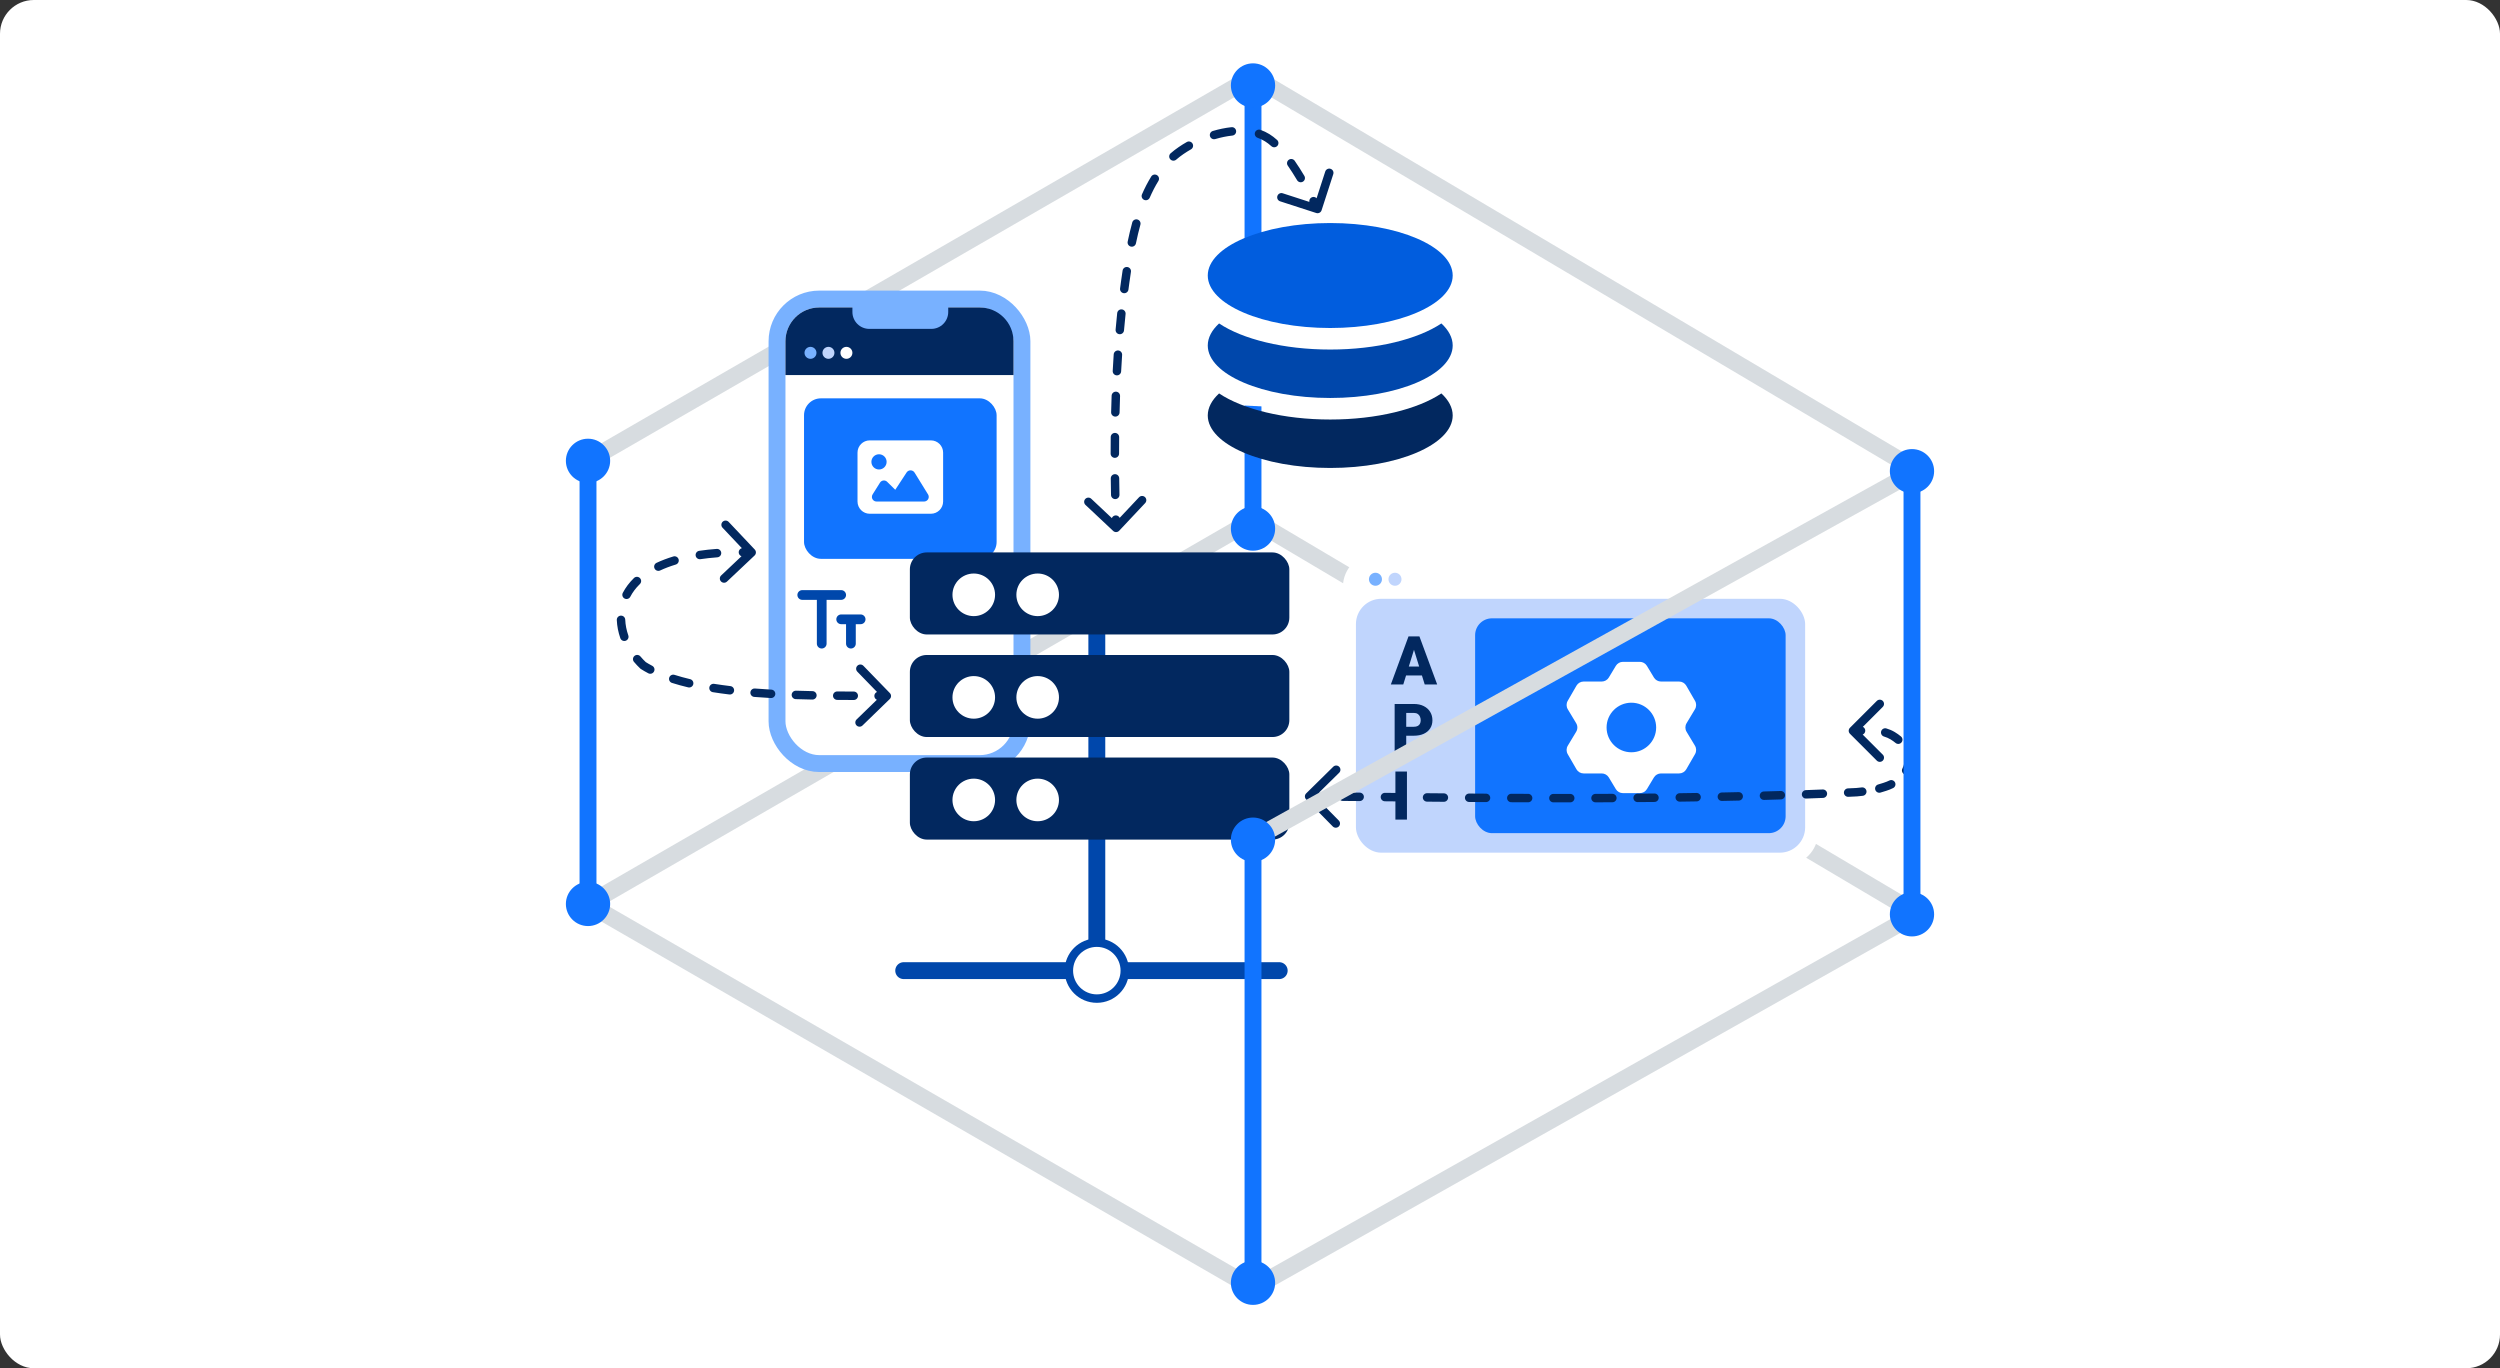 <svg xmlns="http://www.w3.org/2000/svg" width="296" height="162" viewBox="0 0 296 162" fill="none"><rect x="0" y="0" width="296" height="162" fill="#333333" stroke="none"/><rect width="296" height="162" rx="4" fill="white"></rect><g clip-path="url(#clip0_2712_38522)"><path d="M110.118 130.43L187.679 84.882" stroke="white" stroke-width="2" stroke-miterlimit="10" stroke-linecap="round" stroke-dasharray="6 6"></path><path d="M187.531 130.43L110.118 83.66" stroke="white" stroke-width="2" stroke-miterlimit="10" stroke-linecap="round" stroke-dasharray="6 6"></path><path d="M148.357 152.51L226.994 108.184L148.357 61.573L69.621 107.042L148.357 152.51Z" stroke="#D7DCE0" stroke-width="2" stroke-miterlimit="10"></path><path d="M226.994 55.689L148.357 9.079L69.621 54.547" stroke="#D7DCE0" stroke-width="2" stroke-miterlimit="10"></path><path d="M69.621 54.43V107.158" stroke="#1174FF" stroke-width="2" stroke-miterlimit="10"></path><path d="M67.308 54.559C67.308 53.282 68.341 52.25 69.621 52.25C70.901 52.25 71.934 53.282 71.934 54.559C71.934 55.837 70.901 56.869 69.621 56.869C68.341 56.869 67.308 55.837 67.308 54.559Z" fill="#1174FF"></path><path d="M67 54.559C67 56.002 68.175 57.176 69.621 57.176C71.067 57.176 72.242 56.002 72.242 54.559C72.242 53.116 71.067 51.943 69.621 51.943C68.175 51.943 67 53.116 67 54.559C67 56.002 67 53.116 67 54.559ZM71.627 54.559C71.627 55.665 70.728 56.561 69.621 56.561C68.514 56.561 67.615 55.665 67.615 54.559C67.615 53.454 68.514 52.557 69.621 52.557C70.728 52.557 71.627 53.454 71.627 54.559C71.627 55.665 71.627 53.454 71.627 54.559Z" fill="#1174FF"></path><path d="M67.308 107.029C67.308 108.307 68.341 109.339 69.621 109.339C70.901 109.339 71.934 108.307 71.934 107.029C71.934 105.752 70.901 104.72 69.621 104.72C68.341 104.72 67.308 105.752 67.308 107.029Z" fill="#1174FF"></path><path d="M67 107.029C67 105.586 68.175 104.413 69.621 104.413C71.067 104.413 72.242 105.586 72.242 107.029C72.242 108.473 71.067 109.646 69.621 109.646C68.175 109.646 67 108.473 67 107.029C67 108.473 67 105.586 67 107.029ZM71.627 107.029C71.627 105.924 70.728 105.027 69.621 105.027C68.514 105.027 67.615 105.924 67.615 107.029C67.615 108.135 68.514 109.032 69.621 109.032C70.728 109.032 71.627 108.135 71.627 107.029C71.627 108.135 71.627 105.924 71.627 107.029Z" fill="#1174FF"></path><path d="M148.356 9.987V62.716" stroke="#1174FF" stroke-width="2" stroke-miterlimit="10"></path><path d="M146.043 10.117C146.043 8.839 147.077 7.807 148.356 7.807C149.636 7.807 150.67 8.839 150.67 10.117C150.67 11.394 149.636 12.426 148.356 12.426C147.077 12.426 146.043 11.394 146.043 10.117Z" fill="#1174FF"></path><path d="M145.735 10.116C145.735 11.56 146.911 12.733 148.356 12.733C149.802 12.733 150.977 11.56 150.977 10.116C150.977 8.673 149.802 7.5 148.356 7.5C146.911 7.5 145.735 8.673 145.735 10.116C145.735 11.56 145.735 8.673 145.735 10.116ZM150.362 10.116C150.362 11.222 149.464 12.119 148.356 12.119C147.249 12.119 146.351 11.222 146.351 10.116C146.351 9.011 147.249 8.114 148.356 8.114C149.464 8.114 150.362 9.011 150.362 10.116C150.362 11.222 150.362 9.011 150.362 10.116Z" fill="#1174FF"></path><path d="M146.043 62.587C146.043 63.864 147.077 64.896 148.356 64.896C149.636 64.896 150.67 63.864 150.67 62.587C150.67 61.309 149.636 60.277 148.356 60.277C147.077 60.277 146.043 61.309 146.043 62.587Z" fill="#1174FF"></path><path d="M145.735 62.587C145.735 61.143 146.911 59.97 148.356 59.97C149.802 59.97 150.977 61.143 150.977 62.587C150.977 64.03 149.802 65.203 148.356 65.203C146.911 65.203 145.735 64.03 145.735 62.587C145.735 64.03 145.735 61.143 145.735 62.587ZM150.362 62.587C150.362 61.481 149.464 60.584 148.356 60.584C147.249 60.584 146.351 61.481 146.351 62.587C146.351 63.692 147.249 64.589 148.356 64.589C149.464 64.589 150.362 63.692 150.362 62.587C150.362 63.692 150.362 61.481 150.362 62.587Z" fill="#1174FF"></path><path d="M144.479 33.375H170.799V49.193L144.479 47.873V33.375Z" fill="white"></path><path fill-rule="evenodd" clip-rule="evenodd" d="M144.339 46.581C147.115 48.439 151.975 49.671 157.499 49.671C163.024 49.671 167.883 48.439 170.659 46.581C171.518 47.376 171.999 48.261 171.999 49.193C171.999 52.623 165.501 55.407 157.499 55.407C149.497 55.407 142.999 52.623 142.999 49.193C142.999 48.261 143.48 47.376 144.339 46.581Z" fill="#02285F"></path><path fill-rule="evenodd" clip-rule="evenodd" d="M170.659 38.295C171.518 39.091 171.999 39.975 171.999 40.907C171.999 44.337 165.501 47.121 157.499 47.121C149.497 47.121 142.999 44.337 142.999 40.907C142.999 39.975 143.48 39.091 144.339 38.295C147.115 40.153 151.975 41.386 157.499 41.386C163.024 41.386 167.883 40.153 170.659 38.295V38.295Z" fill="#0047AB"></path><path fill-rule="evenodd" clip-rule="evenodd" d="M157.499 26.407C165.501 26.407 171.999 29.191 171.999 32.621C171.999 36.052 165.501 38.836 157.499 38.836C149.497 38.836 142.999 36.052 142.999 32.621C142.999 29.191 149.497 26.407 157.499 26.407Z" fill="#015DDE"></path><rect x="91.999" y="35.407" width="29" height="55" rx="5" fill="white" stroke="#78B1FF" stroke-width="2"></rect><path d="M92.999 40.407C92.999 38.198 94.79 36.407 96.999 36.407H115.999C118.208 36.407 119.999 38.198 119.999 40.407V44.407H92.999V40.407Z" fill="#02285F"></path><path d="M100.926 35.395H112.27V36.94C112.27 38.044 111.375 38.94 110.27 38.94H102.926C101.821 38.94 100.926 38.044 100.926 36.94V35.395Z" fill="#78B1FF"></path><circle cx="95.962" cy="41.776" r="0.709" fill="#78B1FF"></circle><circle cx="98.089" cy="41.776" r="0.709" fill="#C0D5FD"></circle><circle cx="100.216" cy="41.776" r="0.709" fill="white"></circle><path fill-rule="evenodd" clip-rule="evenodd" d="M101.9 72.751C102.218 72.751 102.476 73.01 102.476 73.328C102.476 73.645 102.218 73.903 101.9 73.903H101.324V76.208C101.324 76.526 101.066 76.784 100.748 76.784C100.43 76.784 100.172 76.526 100.172 76.208V73.903H99.596C99.278 73.903 99.02 73.645 99.02 73.328C99.02 73.01 99.278 72.751 99.596 72.751H101.9ZM97.291 69.871H99.596C99.914 69.871 100.172 70.129 100.172 70.447C100.172 70.765 99.914 71.023 99.596 71.023H97.868V76.208C97.868 76.526 97.609 76.784 97.291 76.784C96.974 76.784 96.716 76.526 96.716 76.208V71.023H94.987C94.669 71.023 94.411 70.765 94.411 70.447C94.411 70.129 94.669 69.871 94.987 69.871H97.291Z" fill="#0047AB"></path><rect x="95.196" y="47.164" width="22.803" height="19.003" rx="2" fill="#1174FF"></rect><path fill-rule="evenodd" clip-rule="evenodd" d="M110.217 52.141C111.016 52.141 111.665 52.79 111.665 53.588V59.38C111.665 60.178 111.016 60.828 110.217 60.828H102.978C102.18 60.828 101.53 60.178 101.53 59.38V53.588C101.53 52.79 102.18 52.141 102.978 52.141H110.217ZM109.41 59.38C109.716 59.38 109.963 59.133 109.963 58.83C109.963 58.745 109.944 58.664 109.909 58.592H109.91L109.908 58.589C109.901 58.576 109.895 58.563 109.887 58.551L108.306 55.989C108.212 55.81 108.025 55.688 107.809 55.688C107.632 55.688 107.475 55.769 107.373 55.895H107.372L105.999 57.991L105.022 57.03C104.925 56.941 104.796 56.888 104.654 56.888C104.463 56.888 104.295 56.985 104.198 57.134L103.33 58.518H103.33C103.268 58.606 103.232 58.714 103.232 58.83C103.232 59.133 103.479 59.38 103.785 59.38H109.41ZM104.074 53.784C104.572 53.784 104.976 54.188 104.976 54.685C104.976 55.183 104.572 55.587 104.074 55.587C103.577 55.587 103.173 55.183 103.173 54.685C103.173 54.188 103.577 53.784 104.074 53.784Z" fill="white"></path><path d="M106.999 114.923L151.458 114.923" stroke="#0047AB" stroke-width="2" stroke-linecap="round"></path><path d="M129.864 73.004V114.923" stroke="#0047AB" stroke-width="2"></path><circle cx="129.864" cy="114.923" r="3.311" fill="white" stroke="#0047AB"></circle><rect x="107.729" y="65.407" width="44.929" height="9.714" rx="2" fill="#02285F"></rect><path fill-rule="evenodd" clip-rule="evenodd" d="M115.294 67.905C116.687 67.905 117.816 69.035 117.816 70.427C117.816 71.819 116.687 72.949 115.294 72.949C113.902 72.949 112.772 71.819 112.772 70.427C112.772 69.035 113.902 67.905 115.294 67.905Z" fill="white"></path><path fill-rule="evenodd" clip-rule="evenodd" d="M122.861 67.905C124.253 67.905 125.383 69.035 125.383 70.427C125.383 71.819 124.253 72.949 122.861 72.949C121.469 72.949 120.339 71.819 120.339 70.427C120.339 69.035 121.469 67.905 122.861 67.905Z" fill="white"></path><rect x="107.729" y="77.55" width="44.929" height="9.714" rx="2" fill="#02285F"></rect><path fill-rule="evenodd" clip-rule="evenodd" d="M115.294 80.048C116.687 80.048 117.816 81.178 117.816 82.57C117.816 83.962 116.687 85.092 115.294 85.092C113.902 85.092 112.772 83.962 112.772 82.57C112.772 81.178 113.902 80.048 115.294 80.048Z" fill="white"></path><path fill-rule="evenodd" clip-rule="evenodd" d="M122.861 80.048C124.253 80.048 125.383 81.178 125.383 82.57C125.383 83.962 124.253 85.092 122.861 85.092C121.469 85.092 120.339 83.962 120.339 82.57C120.339 81.178 121.469 80.048 122.861 80.048Z" fill="white"></path><rect x="107.729" y="89.693" width="44.929" height="9.714" rx="2" fill="#02285F"></rect><path fill-rule="evenodd" clip-rule="evenodd" d="M115.294 92.191C116.687 92.191 117.816 93.32 117.816 94.713C117.816 96.105 116.687 97.235 115.294 97.235C113.902 97.235 112.772 96.105 112.772 94.713C112.772 93.32 113.902 92.191 115.294 92.191Z" fill="white"></path><path fill-rule="evenodd" clip-rule="evenodd" d="M122.861 92.191C124.253 92.191 125.383 93.32 125.383 94.713C125.383 96.105 124.253 97.235 122.861 97.235C121.469 97.235 120.339 96.105 120.339 94.713C120.339 93.32 121.469 92.191 122.861 92.191Z" fill="white"></path><path d="M131.8 62.864C132.001 63.053 132.317 63.044 132.507 62.843L135.589 59.564C135.778 59.362 135.768 59.046 135.567 58.857C135.366 58.668 135.049 58.678 134.86 58.879L132.12 61.793L129.206 59.053C129.005 58.864 128.688 58.874 128.499 59.075C128.31 59.277 128.32 59.593 128.521 59.782L131.8 62.864ZM133.244 33.25L133.739 33.319L133.74 33.319L133.244 33.25ZM139.845 17.824L140.126 18.237L140.129 18.235L139.845 17.824ZM150.04 16.309L149.775 16.733L149.777 16.734L150.04 16.309ZM155.845 25.221C156.108 25.305 156.39 25.161 156.475 24.899L157.86 20.617C157.945 20.355 157.801 20.073 157.538 19.988C157.275 19.902 156.994 20.047 156.909 20.309L155.677 24.115L151.871 22.884C151.609 22.799 151.327 22.943 151.242 23.206C151.157 23.468 151.301 23.75 151.564 23.835L155.845 25.221ZM132.613 61.51C132.606 61.234 132.375 61.016 132.099 61.024C131.823 61.032 131.606 61.262 131.614 61.538L132.113 61.524L132.613 61.51ZM131.545 58.603C131.55 58.879 131.778 59.099 132.054 59.094C132.33 59.089 132.55 58.861 132.545 58.585L132.045 58.594L131.545 58.603ZM132.515 56.635C132.512 56.359 132.286 56.137 132.01 56.14C131.734 56.144 131.512 56.37 131.515 56.646L132.015 56.64L132.515 56.635ZM131.499 53.709C131.499 53.986 131.723 54.21 131.999 54.21C132.275 54.21 132.499 53.986 132.499 53.71L131.999 53.71L131.499 53.709ZM132.509 51.761C132.511 51.485 132.29 51.259 132.013 51.256C131.737 51.254 131.511 51.475 131.509 51.751L132.009 51.756L132.509 51.761ZM131.558 48.814C131.551 49.09 131.77 49.319 132.046 49.326C132.322 49.332 132.551 49.114 132.558 48.838L132.058 48.826L131.558 48.814ZM132.615 46.891C132.625 46.615 132.409 46.383 132.133 46.373C131.857 46.364 131.626 46.58 131.616 46.855L132.116 46.873L132.615 46.891ZM131.745 43.919C131.73 44.194 131.942 44.43 132.218 44.444C132.493 44.459 132.729 44.248 132.743 43.972L132.244 43.945L131.745 43.919ZM132.859 42.028C132.878 41.752 132.669 41.514 132.394 41.496C132.118 41.478 131.88 41.686 131.862 41.962L132.36 41.995L132.859 42.028ZM132.087 39.029C132.063 39.304 132.266 39.547 132.542 39.571C132.817 39.595 133.059 39.392 133.083 39.117L132.585 39.073L132.087 39.029ZM133.269 37.18C133.298 36.905 133.099 36.659 132.824 36.631C132.549 36.602 132.303 36.802 132.275 37.076L132.772 37.128L133.269 37.18ZM132.617 34.153C132.582 34.427 132.775 34.678 133.048 34.713C133.322 34.749 133.573 34.556 133.609 34.282L133.113 34.218L132.617 34.153ZM133.904 32.185C133.945 31.912 133.757 31.657 133.484 31.616C133.211 31.575 132.956 31.763 132.915 32.036L133.409 32.111L133.904 32.185ZM133.517 28.607C133.461 28.878 133.634 29.142 133.905 29.199C134.175 29.255 134.44 29.081 134.496 28.811L134.006 28.709L133.517 28.607ZM135.023 26.602C135.096 26.335 134.939 26.06 134.673 25.988C134.406 25.915 134.131 26.072 134.059 26.338L134.541 26.47L135.023 26.602ZM135.21 23.009C135.1 23.262 135.216 23.556 135.469 23.667C135.722 23.777 136.017 23.661 136.127 23.408L135.669 23.208L135.21 23.009ZM137.153 21.43C137.298 21.195 137.226 20.887 136.991 20.741C136.756 20.596 136.448 20.669 136.303 20.904L136.728 21.167L137.153 21.43ZM138.606 18.149C138.397 18.33 138.375 18.646 138.556 18.854C138.737 19.062 139.053 19.084 139.262 18.903L138.934 18.526L138.606 18.149ZM141.008 17.686C141.248 17.55 141.333 17.245 141.197 17.005C141.061 16.764 140.755 16.68 140.515 16.816L140.762 17.251L141.008 17.686ZM143.601 15.507C143.336 15.585 143.185 15.864 143.263 16.128C143.342 16.393 143.62 16.544 143.885 16.466L143.743 15.987L143.601 15.507ZM145.913 16.052C146.188 16.023 146.386 15.776 146.357 15.502C146.328 15.227 146.081 15.028 145.807 15.058L145.86 15.555L145.913 16.052ZM149.231 15.373C148.97 15.281 148.685 15.419 148.593 15.68C148.502 15.94 148.64 16.225 148.9 16.317L149.065 15.845L149.231 15.373ZM150.534 17.311C150.74 17.495 151.056 17.478 151.24 17.273C151.425 17.067 151.408 16.751 151.202 16.567L150.868 16.939L150.534 17.311ZM153.294 19.039C153.136 18.812 152.825 18.756 152.598 18.913C152.371 19.07 152.315 19.382 152.472 19.609L152.883 19.324L153.294 19.039ZM153.577 21.337C153.719 21.574 154.026 21.652 154.263 21.51C154.5 21.369 154.578 21.062 154.436 20.825L154.007 21.081L153.577 21.337ZM155.965 23.587C155.837 23.343 155.535 23.248 155.29 23.375C155.046 23.503 154.951 23.805 155.078 24.05L155.522 23.819L155.965 23.587ZM132.142 62.5L132.642 62.485C132.632 62.16 132.622 61.835 132.613 61.51L132.113 61.524L131.614 61.538C131.623 61.864 131.632 62.19 131.643 62.515L132.142 62.5ZM132.045 58.594L132.545 58.585C132.533 57.936 132.523 57.285 132.515 56.635L132.015 56.64L131.515 56.646C131.523 57.299 131.533 57.952 131.545 58.603L132.045 58.594ZM131.999 53.71L132.499 53.71C132.499 53.06 132.503 52.41 132.509 51.761L132.009 51.756L131.509 51.751C131.503 52.404 131.499 53.057 131.499 53.709L131.999 53.71ZM132.058 48.826L132.558 48.838C132.573 48.188 132.592 47.539 132.615 46.891L132.116 46.873L131.616 46.855C131.593 47.508 131.574 48.16 131.558 48.814L132.058 48.826ZM132.244 43.945L132.743 43.972C132.778 43.322 132.817 42.674 132.859 42.028L132.36 41.995L131.862 41.962C131.818 42.612 131.78 43.265 131.745 43.919L132.244 43.945ZM132.585 39.073L133.083 39.117C133.141 38.468 133.203 37.823 133.269 37.18L132.772 37.128L132.275 37.076C132.207 37.725 132.145 38.376 132.087 39.029L132.585 39.073ZM133.113 34.218L133.609 34.282C133.651 33.961 133.695 33.639 133.739 33.319L133.244 33.25L132.749 33.18C132.704 33.504 132.66 33.828 132.617 34.153L133.113 34.218ZM133.244 33.25L133.74 33.319C133.792 32.944 133.847 32.565 133.904 32.185L133.409 32.111L132.915 32.036C132.857 32.421 132.802 32.802 132.749 33.18L133.244 33.25ZM134.006 28.709L134.496 28.811C134.651 28.065 134.825 27.326 135.023 26.602L134.541 26.47L134.059 26.338C133.854 27.085 133.676 27.845 133.517 28.607L134.006 28.709ZM135.669 23.208L136.127 23.408C136.431 22.711 136.771 22.048 137.153 21.43L136.728 21.167L136.303 20.904C135.892 21.569 135.53 22.274 135.21 23.009L135.669 23.208ZM138.934 18.526L139.262 18.903C139.535 18.666 139.823 18.443 140.126 18.237L139.845 17.824L139.564 17.41C139.228 17.639 138.908 17.886 138.606 18.149L138.934 18.526ZM139.845 17.824L140.129 18.235C140.402 18.047 140.697 17.863 141.008 17.686L140.762 17.251L140.515 16.816C140.18 17.006 139.86 17.206 139.561 17.412L139.845 17.824ZM143.743 15.987L143.885 16.466C144.558 16.267 145.243 16.124 145.913 16.052L145.86 15.555L145.807 15.058C145.069 15.137 144.325 15.293 143.601 15.507L143.743 15.987ZM149.065 15.845L148.9 16.317C149.211 16.425 149.504 16.563 149.775 16.733L150.04 16.309L150.305 15.884C149.966 15.673 149.606 15.504 149.231 15.373L149.065 15.845ZM150.04 16.309L149.777 16.734C150.024 16.886 150.277 17.08 150.534 17.311L150.868 16.939L151.202 16.567C150.91 16.305 150.61 16.073 150.302 15.883L150.04 16.309ZM152.883 19.324L152.472 19.609C152.854 20.159 153.224 20.744 153.577 21.337L154.007 21.081L154.436 20.825C154.074 20.217 153.692 19.612 153.294 19.039L152.883 19.324ZM155.522 23.819L155.078 24.05C155.246 24.372 155.405 24.681 155.554 24.972L155.999 24.745L156.444 24.517C156.295 24.225 156.135 23.913 155.965 23.587L155.522 23.819Z" fill="#02285F"></path><path d="M89.343 65.771C89.544 65.581 89.553 65.265 89.363 65.064L86.273 61.792C86.084 61.592 85.767 61.583 85.566 61.772C85.366 61.962 85.357 62.278 85.546 62.479L88.293 65.387L85.385 68.133C85.184 68.323 85.175 68.639 85.364 68.84C85.554 69.041 85.871 69.05 86.071 68.861L89.343 65.771ZM76.147 78.787L75.804 79.151C75.827 79.173 75.852 79.192 75.878 79.209L76.147 78.787ZM105.348 82.766C105.546 82.574 105.551 82.257 105.358 82.059L102.225 78.829C102.032 78.631 101.716 78.626 101.518 78.819C101.319 79.011 101.315 79.328 101.507 79.526L104.292 82.397L101.422 85.182C101.224 85.374 101.219 85.691 101.411 85.889C101.603 86.087 101.92 86.092 102.118 85.9L105.348 82.766ZM87.967 64.889C87.691 64.887 87.465 65.11 87.464 65.386C87.462 65.662 87.684 65.887 87.961 65.889L87.964 65.389L87.967 64.889ZM84.933 65.987C85.208 65.966 85.415 65.726 85.394 65.451C85.374 65.175 85.133 64.969 84.858 64.99L84.895 65.488L84.933 65.987ZM82.787 65.216C82.514 65.256 82.325 65.51 82.365 65.784C82.405 66.057 82.659 66.246 82.932 66.206L82.86 65.711L82.787 65.216ZM80.013 66.843C80.277 66.762 80.426 66.483 80.346 66.219C80.266 65.955 79.987 65.805 79.723 65.885L79.868 66.364L80.013 66.843ZM77.738 66.639C77.488 66.756 77.38 67.054 77.498 67.304C77.615 67.554 77.913 67.661 78.163 67.544L77.95 67.091L77.738 66.639ZM75.76 69.154C75.958 68.961 75.963 68.645 75.77 68.447C75.578 68.249 75.261 68.244 75.063 68.437L75.412 68.795L75.76 69.154ZM73.74 70.193C73.612 70.437 73.707 70.74 73.951 70.867C74.196 70.995 74.498 70.901 74.626 70.656L74.183 70.424L73.74 70.193ZM74.028 73.37C74.017 73.094 73.784 72.879 73.508 72.89C73.233 72.901 73.018 73.134 73.029 73.41L73.529 73.39L74.028 73.37ZM73.446 75.558C73.537 75.819 73.822 75.957 74.083 75.866C74.344 75.775 74.482 75.49 74.391 75.23L73.919 75.394L73.446 75.558ZM75.826 77.721C75.648 77.51 75.333 77.483 75.121 77.661C74.91 77.839 74.883 78.154 75.061 78.365L75.444 78.043L75.826 77.721ZM76.761 79.718C77.005 79.846 77.308 79.751 77.435 79.506C77.563 79.261 77.469 78.96 77.224 78.832L76.992 79.275L76.761 79.718ZM79.863 79.903C79.6 79.82 79.319 79.966 79.236 80.229C79.152 80.492 79.298 80.773 79.561 80.856L79.712 80.38L79.863 79.903ZM81.482 81.385C81.751 81.449 82.02 81.283 82.084 81.015C82.148 80.746 81.982 80.476 81.714 80.412L81.598 80.899L81.482 81.385ZM84.558 80.968C84.286 80.924 84.03 81.11 83.986 81.383C83.943 81.656 84.129 81.912 84.402 81.955L84.48 81.461L84.558 80.968ZM86.36 82.227C86.634 82.26 86.883 82.064 86.916 81.79C86.95 81.516 86.754 81.267 86.48 81.234L86.42 81.73L86.36 82.227ZM89.383 81.519C89.107 81.498 88.867 81.703 88.845 81.979C88.824 82.254 89.029 82.495 89.305 82.516L89.344 82.018L89.383 81.519ZM91.269 82.648C91.545 82.664 91.781 82.453 91.797 82.177C91.813 81.902 91.602 81.666 91.326 81.65L91.298 82.149L91.269 82.648ZM94.249 81.778C93.973 81.769 93.742 81.986 93.733 82.262C93.724 82.538 93.94 82.769 94.216 82.778L94.232 82.278L94.249 81.778ZM96.18 82.829C96.456 82.834 96.684 82.615 96.69 82.339C96.695 82.063 96.476 81.835 96.2 81.829L96.19 82.329L96.18 82.829ZM99.131 81.868C98.855 81.866 98.629 82.088 98.627 82.364C98.625 82.64 98.847 82.866 99.123 82.868L99.127 82.368L99.131 81.868ZM101.084 82.88C101.36 82.881 101.585 82.658 101.586 82.382C101.588 82.106 101.365 81.881 101.089 81.88L101.086 82.38L101.084 82.88ZM104.028 81.896C103.752 81.893 103.526 82.115 103.524 82.391C103.521 82.667 103.743 82.893 104.019 82.896L104.024 82.396L104.028 81.896ZM88.999 65.407L89.014 64.907C88.658 64.897 88.309 64.891 87.967 64.889L87.964 65.389L87.961 65.889C88.295 65.891 88.636 65.897 88.985 65.907L88.999 65.407ZM84.895 65.488L84.858 64.99C84.129 65.044 83.439 65.12 82.787 65.216L82.86 65.711L82.932 66.206C83.56 66.113 84.226 66.04 84.933 65.987L84.895 65.488ZM79.868 66.364L79.723 65.885C78.997 66.105 78.336 66.358 77.738 66.639L77.95 67.091L78.163 67.544C78.714 67.285 79.329 67.05 80.013 66.843L79.868 66.364ZM75.412 68.795L75.063 68.437C74.502 68.983 74.064 69.573 73.74 70.193L74.183 70.424L74.626 70.656C74.898 70.135 75.271 69.629 75.76 69.154L75.412 68.795ZM73.529 73.39L73.029 73.41C73.058 74.141 73.205 74.864 73.446 75.558L73.919 75.394L74.391 75.23C74.179 74.62 74.053 73.994 74.028 73.37L73.529 73.39ZM75.444 78.043L75.061 78.365C75.293 78.641 75.542 78.904 75.804 79.151L76.147 78.787L76.49 78.424C76.255 78.203 76.034 77.968 75.826 77.721L75.444 78.043ZM76.147 78.787L75.878 79.209C76.159 79.388 76.453 79.557 76.761 79.718L76.992 79.275L77.224 78.832C76.94 78.683 76.67 78.528 76.416 78.366L76.147 78.787ZM79.712 80.38L79.561 80.856C80.175 81.052 80.818 81.227 81.482 81.385L81.598 80.899L81.714 80.412C81.07 80.259 80.451 80.09 79.863 79.903L79.712 80.38ZM84.48 81.461L84.402 81.955C85.043 82.057 85.697 82.147 86.36 82.227L86.42 81.73L86.48 81.234C85.828 81.155 85.186 81.067 84.558 80.968L84.48 81.461ZM89.344 82.018L89.305 82.516C89.957 82.567 90.613 82.611 91.269 82.648L91.298 82.149L91.326 81.65C90.676 81.613 90.027 81.57 89.383 81.519L89.344 82.018ZM94.232 82.278L94.216 82.778C94.876 82.799 95.532 82.816 96.18 82.829L96.19 82.329L96.2 81.829C95.556 81.816 94.904 81.799 94.249 81.778L94.232 82.278ZM99.127 82.368L99.123 82.868C99.793 82.874 100.449 82.877 101.084 82.88L101.086 82.38L101.089 81.88C100.453 81.877 99.8 81.874 99.131 81.868L99.127 82.368ZM104.024 82.396L104.019 82.896C104.353 82.899 104.678 82.902 104.992 82.907L104.999 82.407L105.007 81.907C104.691 81.903 104.364 81.899 104.028 81.896L104.024 82.396Z" fill="#02285F"></path><rect x="159" y="65.5" width="56.271" height="37" rx="4" fill="white"></rect><rect x="160.542" y="70.896" width="53.188" height="30.062" rx="3" fill="#C0D5FD"></rect><circle cx="162.854" cy="68.584" r="0.771" fill="#78B1FF"></circle><circle cx="165.166" cy="68.584" r="0.771" fill="#C0D5FD"></circle><circle cx="167.479" cy="68.584" r="0.771" fill="white"></circle><rect x="174.654" y="73.209" width="36.763" height="25.438" rx="2" fill="#1174FF"></rect><path fill-rule="evenodd" clip-rule="evenodd" d="M195.826 80.22C196.003 80.514 196.321 80.694 196.664 80.694C197.261 80.694 198.205 80.694 198.807 80.694C199.156 80.694 199.479 80.881 199.654 81.183C199.946 81.689 200.399 82.472 200.692 82.982C200.87 83.29 200.867 83.671 200.684 83.975C200.4 84.448 199.974 85.155 199.689 85.63C199.502 85.941 199.502 86.328 199.689 86.639C199.974 87.114 200.4 87.821 200.684 88.294C200.867 88.598 200.87 88.978 200.692 89.287C200.399 89.796 199.946 90.58 199.654 91.086C199.479 91.388 199.156 91.575 198.807 91.575C198.205 91.575 197.261 91.575 196.664 91.575C196.321 91.575 196.003 91.755 195.826 92.049C195.583 92.453 195.236 93.029 194.993 93.432C194.816 93.727 194.498 93.907 194.155 93.907C193.59 93.907 192.718 93.907 192.153 93.907C191.81 93.907 191.492 93.727 191.315 93.432C191.072 93.029 190.725 92.453 190.482 92.049C190.305 91.755 189.987 91.575 189.644 91.575C189.047 91.575 188.103 91.575 187.501 91.575C187.152 91.575 186.829 91.388 186.654 91.086C186.362 90.58 185.909 89.796 185.616 89.287C185.438 88.978 185.441 88.598 185.625 88.294C185.908 87.821 186.334 87.114 186.62 86.639C186.806 86.328 186.806 85.941 186.62 85.63C186.334 85.155 185.908 84.448 185.625 83.975C185.441 83.671 185.438 83.29 185.616 82.982C185.909 82.472 186.362 81.689 186.654 81.183C186.829 80.881 187.152 80.694 187.501 80.694C188.103 80.694 189.047 80.694 189.644 80.694C189.987 80.694 190.305 80.514 190.482 80.22C190.725 79.816 191.072 79.24 191.315 78.837C191.492 78.542 191.81 78.362 192.153 78.362C192.718 78.362 193.59 78.362 194.155 78.362C194.498 78.362 194.816 78.542 194.993 78.837C195.236 79.24 195.583 79.816 195.826 80.22ZM193.154 83.2C194.774 83.2 196.089 84.514 196.089 86.135C196.089 87.755 194.774 89.07 193.154 89.07C191.534 89.07 190.219 87.755 190.219 86.135C190.219 84.514 191.534 83.2 193.154 83.2Z" fill="white"></path><path d="M167.536 76.546L166.149 81.039H164.677L166.767 75.351H167.7L167.536 76.546ZM168.685 81.039L167.294 76.546L167.114 75.351H168.06L170.161 81.039H168.685ZM168.63 78.918V79.976H165.712V78.918H168.63ZM167.396 87.109H165.981V86.05H167.396C167.588 86.05 167.744 86.018 167.864 85.953C167.984 85.888 168.071 85.798 168.126 85.683C168.183 85.566 168.212 85.434 168.212 85.289C168.212 85.132 168.183 84.988 168.126 84.855C168.071 84.722 167.984 84.615 167.864 84.535C167.744 84.451 167.588 84.41 167.396 84.41H166.497V89.039H165.126V83.351H167.396C167.851 83.351 168.243 83.434 168.571 83.601C168.902 83.768 169.156 83.997 169.333 84.289C169.51 84.578 169.599 84.908 169.599 85.281C169.599 85.648 169.51 85.968 169.333 86.242C169.156 86.515 168.902 86.729 168.571 86.882C168.243 87.033 167.851 87.109 167.396 87.109ZM166.583 91.351V97.039H165.216V91.351H166.583Z" fill="#02285F"></path><path d="M154.649 93.939C154.452 94.133 154.45 94.45 154.644 94.646L157.801 97.853C157.995 98.05 158.311 98.052 158.508 97.859C158.705 97.665 158.707 97.348 158.513 97.151L155.707 94.301L158.557 91.495C158.754 91.301 158.757 90.984 158.563 90.788C158.369 90.591 158.053 90.588 157.856 90.782L154.649 93.939ZM219.816 93.797L219.84 94.296L219.851 94.296L219.862 94.295L219.816 93.797ZM223.163 93.161L223.013 92.684L223.005 92.687L222.997 92.69L223.163 93.161ZM224.087 87.108L224.346 86.68L224.345 86.679L224.087 87.108ZM219.033 86.17C218.838 86.365 218.838 86.682 219.033 86.877L222.215 90.059C222.41 90.254 222.727 90.254 222.922 90.059C223.117 89.864 223.117 89.547 222.922 89.352L220.094 86.523L222.922 83.695C223.117 83.5 223.117 83.183 222.922 82.988C222.727 82.793 222.41 82.793 222.215 82.988L219.033 86.17ZM155.993 94.803C156.269 94.806 156.495 94.584 156.497 94.307C156.5 94.031 156.277 93.806 156.001 93.803L155.997 94.303L155.993 94.803ZM158.994 93.829C158.717 93.826 158.492 94.048 158.489 94.324C158.487 94.6 158.709 94.826 158.985 94.829L158.989 94.329L158.994 93.829ZM160.979 94.846C161.256 94.849 161.481 94.627 161.484 94.35C161.486 94.074 161.264 93.849 160.988 93.846L160.984 94.346L160.979 94.846ZM163.98 93.873C163.704 93.87 163.478 94.092 163.476 94.368C163.473 94.644 163.695 94.87 163.971 94.873L163.976 94.373L163.98 93.873ZM165.966 94.891C166.242 94.893 166.468 94.671 166.47 94.395C166.473 94.119 166.251 93.893 165.975 93.891L165.97 94.391L165.966 94.891ZM168.966 93.916C168.69 93.914 168.465 94.136 168.462 94.412C168.46 94.688 168.682 94.914 168.958 94.916L168.962 94.416L168.966 93.916ZM170.953 94.933C171.229 94.935 171.455 94.713 171.457 94.437C171.459 94.16 171.237 93.935 170.961 93.933L170.957 94.433L170.953 94.933ZM173.952 93.955C173.676 93.953 173.451 94.175 173.449 94.451C173.447 94.728 173.669 94.953 173.945 94.955L173.949 94.455L173.952 93.955ZM175.941 94.968C176.217 94.969 176.442 94.747 176.444 94.471C176.445 94.195 176.223 93.97 175.947 93.968L175.944 94.468L175.941 94.968ZM178.938 93.984C178.662 93.983 178.437 94.205 178.436 94.482C178.434 94.758 178.657 94.983 178.933 94.984L178.936 94.484L178.938 93.984ZM180.929 94.992C181.205 94.993 181.429 94.77 181.43 94.493C181.431 94.217 181.208 93.993 180.932 93.992L180.93 94.492L180.929 94.992ZM183.923 93.999C183.647 93.999 183.423 94.222 183.422 94.498C183.422 94.774 183.645 94.999 183.922 94.999L183.922 94.499L183.923 93.999ZM185.917 95C186.193 95 186.417 94.776 186.417 94.5C186.417 94.224 186.193 94 185.917 94L185.917 94.5L185.917 95ZM188.908 93.996C188.631 93.996 188.408 94.221 188.409 94.497C188.41 94.773 188.634 94.996 188.91 94.996L188.909 94.496L188.908 93.996ZM190.906 94.988C191.182 94.987 191.405 94.762 191.404 94.486C191.402 94.21 191.177 93.987 190.901 93.988L190.904 94.488L190.906 94.988ZM193.892 93.969C193.616 93.972 193.393 94.197 193.396 94.473C193.398 94.749 193.623 94.972 193.9 94.969L193.896 94.469L193.892 93.969ZM195.895 94.952C196.171 94.949 196.393 94.723 196.39 94.447C196.387 94.171 196.161 93.949 195.885 93.952L195.89 94.452L195.895 94.952ZM198.875 93.916C198.599 93.92 198.378 94.147 198.382 94.423C198.386 94.699 198.613 94.92 198.889 94.916L198.882 94.416L198.875 93.916ZM200.885 94.886C201.161 94.882 201.381 94.654 201.376 94.378C201.372 94.102 201.144 93.882 200.868 93.886L200.877 94.386L200.885 94.886ZM203.858 93.832C203.582 93.837 203.362 94.066 203.368 94.342C203.374 94.618 203.602 94.837 203.878 94.831L203.868 94.332L203.858 93.832ZM205.874 94.788C206.15 94.781 206.369 94.552 206.362 94.276C206.356 94 206.127 93.781 205.851 93.788L205.862 94.288L205.874 94.788ZM208.839 93.711C208.563 93.719 208.346 93.949 208.353 94.225C208.361 94.501 208.591 94.718 208.867 94.711L208.853 94.211L208.839 93.711ZM210.863 94.651C211.139 94.643 211.356 94.412 211.347 94.136C211.338 93.86 211.107 93.643 210.831 93.652L210.847 94.151L210.863 94.651ZM213.819 93.55C213.543 93.56 213.328 93.792 213.338 94.068C213.348 94.344 213.58 94.559 213.856 94.549L213.837 94.05L213.819 93.55ZM215.851 94.473C216.127 94.462 216.341 94.229 216.33 93.953C216.319 93.677 216.086 93.462 215.81 93.474L215.831 93.973L215.851 94.473ZM218.797 93.344C218.521 93.357 218.308 93.591 218.32 93.867C218.333 94.143 218.567 94.356 218.843 94.343L218.82 93.844L218.797 93.344ZM220.554 94.223C220.828 94.191 221.024 93.943 220.992 93.668C220.96 93.394 220.712 93.198 220.437 93.23L220.496 93.727L220.554 94.223ZM222.382 92.879C222.115 92.95 221.956 93.224 222.027 93.491C222.099 93.758 222.373 93.916 222.64 93.845L222.511 93.362L222.382 92.879ZM224.143 93.309C224.391 93.187 224.493 92.888 224.372 92.64C224.251 92.392 223.951 92.289 223.703 92.411L223.923 92.86L224.143 93.309ZM225.246 90.993C225.119 91.238 225.216 91.54 225.462 91.666C225.707 91.792 226.009 91.696 226.135 91.45L225.69 91.221L225.246 90.993ZM226.474 89.574C226.439 89.3 226.188 89.107 225.915 89.142C225.641 89.178 225.447 89.428 225.483 89.702L225.978 89.638L226.474 89.574ZM224.433 87.964C224.644 88.142 224.959 88.114 225.137 87.903C225.315 87.691 225.287 87.376 225.076 87.198L224.754 87.582L224.433 87.964ZM223.349 86.247C223.084 86.169 222.806 86.321 222.729 86.586C222.651 86.851 222.803 87.129 223.068 87.207L223.208 86.727L223.349 86.247ZM220.357 87.01C220.633 87.005 220.852 86.777 220.847 86.501C220.841 86.225 220.613 86.005 220.337 86.011L220.347 86.511L220.357 87.01ZM155 94.296L154.996 94.796C155.328 94.798 155.661 94.801 155.993 94.803L155.997 94.303L156.001 93.803C155.669 93.801 155.336 93.798 155.004 93.796L155 94.296ZM158.989 94.329L158.985 94.829C159.65 94.834 160.315 94.84 160.979 94.846L160.984 94.346L160.988 93.846C160.323 93.84 159.658 93.834 158.994 93.829L158.989 94.329ZM163.976 94.373L163.971 94.873C164.636 94.879 165.301 94.885 165.966 94.891L165.97 94.391L165.975 93.891C165.31 93.885 164.645 93.879 163.98 93.873L163.976 94.373ZM168.962 94.416L168.958 94.916C169.623 94.922 170.288 94.927 170.953 94.933L170.957 94.433L170.961 93.933C170.296 93.927 169.631 93.922 168.966 93.916L168.962 94.416ZM173.949 94.455L173.945 94.955C174.61 94.96 175.275 94.964 175.941 94.968L175.944 94.468L175.947 93.968C175.282 93.964 174.617 93.96 173.952 93.955L173.949 94.455ZM178.936 94.484L178.933 94.984C179.598 94.987 180.263 94.99 180.929 94.992L180.93 94.492L180.932 93.992C180.267 93.99 179.603 93.987 178.938 93.984L178.936 94.484ZM183.922 94.499L183.922 94.999C184.587 95 185.252 95 185.917 95L185.917 94.5L185.917 94C185.252 94 184.588 94 183.923 93.999L183.922 94.499ZM188.909 94.496L188.91 94.996C189.576 94.994 190.241 94.991 190.906 94.988L190.904 94.488L190.901 93.988C190.237 93.991 189.572 93.994 188.908 93.996L188.909 94.496ZM193.896 94.469L193.9 94.969C194.565 94.964 195.23 94.958 195.895 94.952L195.89 94.452L195.885 93.952C195.221 93.958 194.556 93.964 193.892 93.969L193.896 94.469ZM198.882 94.416L198.889 94.916C199.554 94.907 200.219 94.897 200.885 94.886L200.877 94.386L200.868 93.886C200.204 93.897 199.54 93.907 198.875 93.916L198.882 94.416ZM203.868 94.332L203.878 94.831C204.543 94.818 205.209 94.803 205.874 94.788L205.862 94.288L205.851 93.788C205.186 93.803 204.522 93.818 203.858 93.832L203.868 94.332ZM208.853 94.211L208.867 94.711C209.533 94.692 210.198 94.672 210.863 94.651L210.847 94.151L210.831 93.652C210.167 93.673 209.503 93.692 208.839 93.711L208.853 94.211ZM213.837 94.05L213.856 94.549C214.521 94.525 215.186 94.499 215.851 94.473L215.831 93.973L215.81 93.474C215.147 93.5 214.483 93.526 213.819 93.55L213.837 94.05ZM218.82 93.844L218.843 94.343C219.175 94.328 219.508 94.312 219.84 94.296L219.816 93.797L219.792 93.298C219.46 93.314 219.129 93.329 218.797 93.344L218.82 93.844ZM219.816 93.797L219.862 94.295C220.092 94.274 220.323 94.25 220.554 94.223L220.496 93.727L220.437 93.23C220.217 93.256 219.994 93.279 219.771 93.299L219.816 93.797ZM222.511 93.362L222.64 93.845C222.874 93.783 223.104 93.712 223.33 93.632L223.163 93.161L222.997 92.69C222.798 92.76 222.593 92.823 222.382 92.879L222.511 93.362ZM223.163 93.161L223.313 93.638C223.607 93.546 223.884 93.436 224.143 93.309L223.923 92.86L223.703 92.411C223.491 92.514 223.261 92.606 223.013 92.684L223.163 93.161ZM225.69 91.221L226.135 91.45C226.435 90.867 226.558 90.223 226.474 89.574L225.978 89.638L225.483 89.702C225.539 90.139 225.458 90.579 225.246 90.993L225.69 91.221ZM224.754 87.582L225.076 87.198C224.857 87.015 224.614 86.842 224.346 86.68L224.087 87.108L223.829 87.536C224.056 87.673 224.256 87.816 224.433 87.964L224.754 87.582ZM224.087 87.108L224.345 86.679C224.024 86.487 223.691 86.347 223.349 86.247L223.208 86.727L223.068 87.207C223.336 87.285 223.59 87.392 223.83 87.537L224.087 87.108ZM220.347 86.511L220.337 86.011C220.023 86.017 219.708 86.023 219.386 86.023V86.523V87.023C219.72 87.023 220.045 87.017 220.357 87.01L220.347 86.511Z" fill="#02285F"></path><path d="M226.994 55.69L148.356 99.346" stroke="#D7DCE0" stroke-width="2" stroke-miterlimit="10"></path><path d="M226.379 55.659V108.387" stroke="#1174FF" stroke-width="2" stroke-miterlimit="10"></path><path d="M224.065 55.788C224.065 54.51 225.099 53.478 226.379 53.478C227.659 53.478 228.692 54.51 228.692 55.788C228.692 57.065 227.659 58.097 226.379 58.097C225.099 58.097 224.065 57.065 224.065 55.788Z" fill="#1174FF"></path><path d="M223.758 55.788C223.758 57.231 224.933 58.404 226.379 58.404C227.825 58.404 229 57.231 229 55.788C229 54.344 227.825 53.171 226.379 53.171C224.933 53.171 223.758 54.344 223.758 55.788C223.758 57.231 223.758 54.344 223.758 55.788ZM228.385 55.788C228.385 56.893 227.486 57.79 226.379 57.79C225.271 57.79 224.373 56.893 224.373 55.788C224.373 54.682 225.271 53.786 226.379 53.786C227.486 53.786 228.385 54.682 228.385 55.788C228.385 56.893 228.385 54.682 228.385 55.788Z" fill="#1174FF"></path><path d="M224.065 108.258C224.065 109.536 225.099 110.567 226.379 110.567C227.659 110.567 228.692 109.536 228.692 108.258C228.692 106.981 227.659 105.949 226.379 105.949C225.099 105.949 224.065 106.981 224.065 108.258Z" fill="#1174FF"></path><path d="M223.758 108.258C223.758 106.815 224.933 105.642 226.379 105.642C227.825 105.642 229 106.815 229 108.258C229 109.701 227.825 110.874 226.379 110.874C224.933 110.874 223.758 109.701 223.758 108.258C223.758 109.701 223.758 106.815 223.758 108.258ZM228.385 108.258C228.385 107.153 227.486 106.256 226.379 106.256C225.271 106.256 224.373 107.153 224.373 108.258C224.373 109.364 225.271 110.26 226.379 110.26C227.486 110.26 228.385 109.364 228.385 108.258C228.385 109.364 228.385 107.153 228.385 108.258Z" fill="#1174FF"></path><path d="M148.356 99.284V152.012" stroke="#1174FF" stroke-width="2" stroke-miterlimit="10"></path><path d="M146.043 99.413C146.043 98.136 147.077 97.104 148.356 97.104C149.636 97.104 150.67 98.136 150.67 99.413C150.67 100.691 149.636 101.723 148.356 101.723C147.077 101.723 146.043 100.691 146.043 99.413Z" fill="#1174FF"></path><path d="M145.735 99.413C145.735 100.857 146.911 102.03 148.356 102.03C149.802 102.03 150.977 100.857 150.977 99.413C150.977 97.97 149.802 96.797 148.356 96.797C146.911 96.797 145.735 97.97 145.735 99.413C145.735 100.857 145.735 97.97 145.735 99.413ZM150.362 99.413C150.362 100.519 149.464 101.416 148.356 101.416C147.249 101.416 146.351 100.519 146.351 99.413C146.351 98.308 147.249 97.411 148.356 97.411C149.464 97.411 150.362 98.308 150.362 99.413C150.362 100.519 150.362 98.308 150.362 99.413Z" fill="#1174FF"></path><path d="M146.043 151.884C146.043 153.161 147.077 154.193 148.356 154.193C149.636 154.193 150.67 153.161 150.67 151.884C150.67 150.606 149.636 149.574 148.356 149.574C147.077 149.574 146.043 150.606 146.043 151.884Z" fill="#1174FF"></path><path d="M145.735 151.884C145.735 150.44 146.911 149.267 148.356 149.267C149.802 149.267 150.977 150.44 150.977 151.884C150.977 153.327 149.802 154.5 148.356 154.5C146.911 154.5 145.735 153.327 145.735 151.884C145.735 153.327 145.735 150.44 145.735 151.884ZM150.362 151.884C150.362 150.778 149.464 149.881 148.356 149.881C147.249 149.881 146.351 150.778 146.351 151.884C146.351 152.989 147.249 153.886 148.356 153.886C149.464 153.886 150.362 152.989 150.362 151.884C150.362 152.989 150.362 150.778 150.362 151.884Z" fill="#1174FF"></path></g><defs><clipPath id="clip0_2712_38522"><rect width="162" height="162" fill="white" transform="translate(67)"></rect></clipPath></defs></svg>